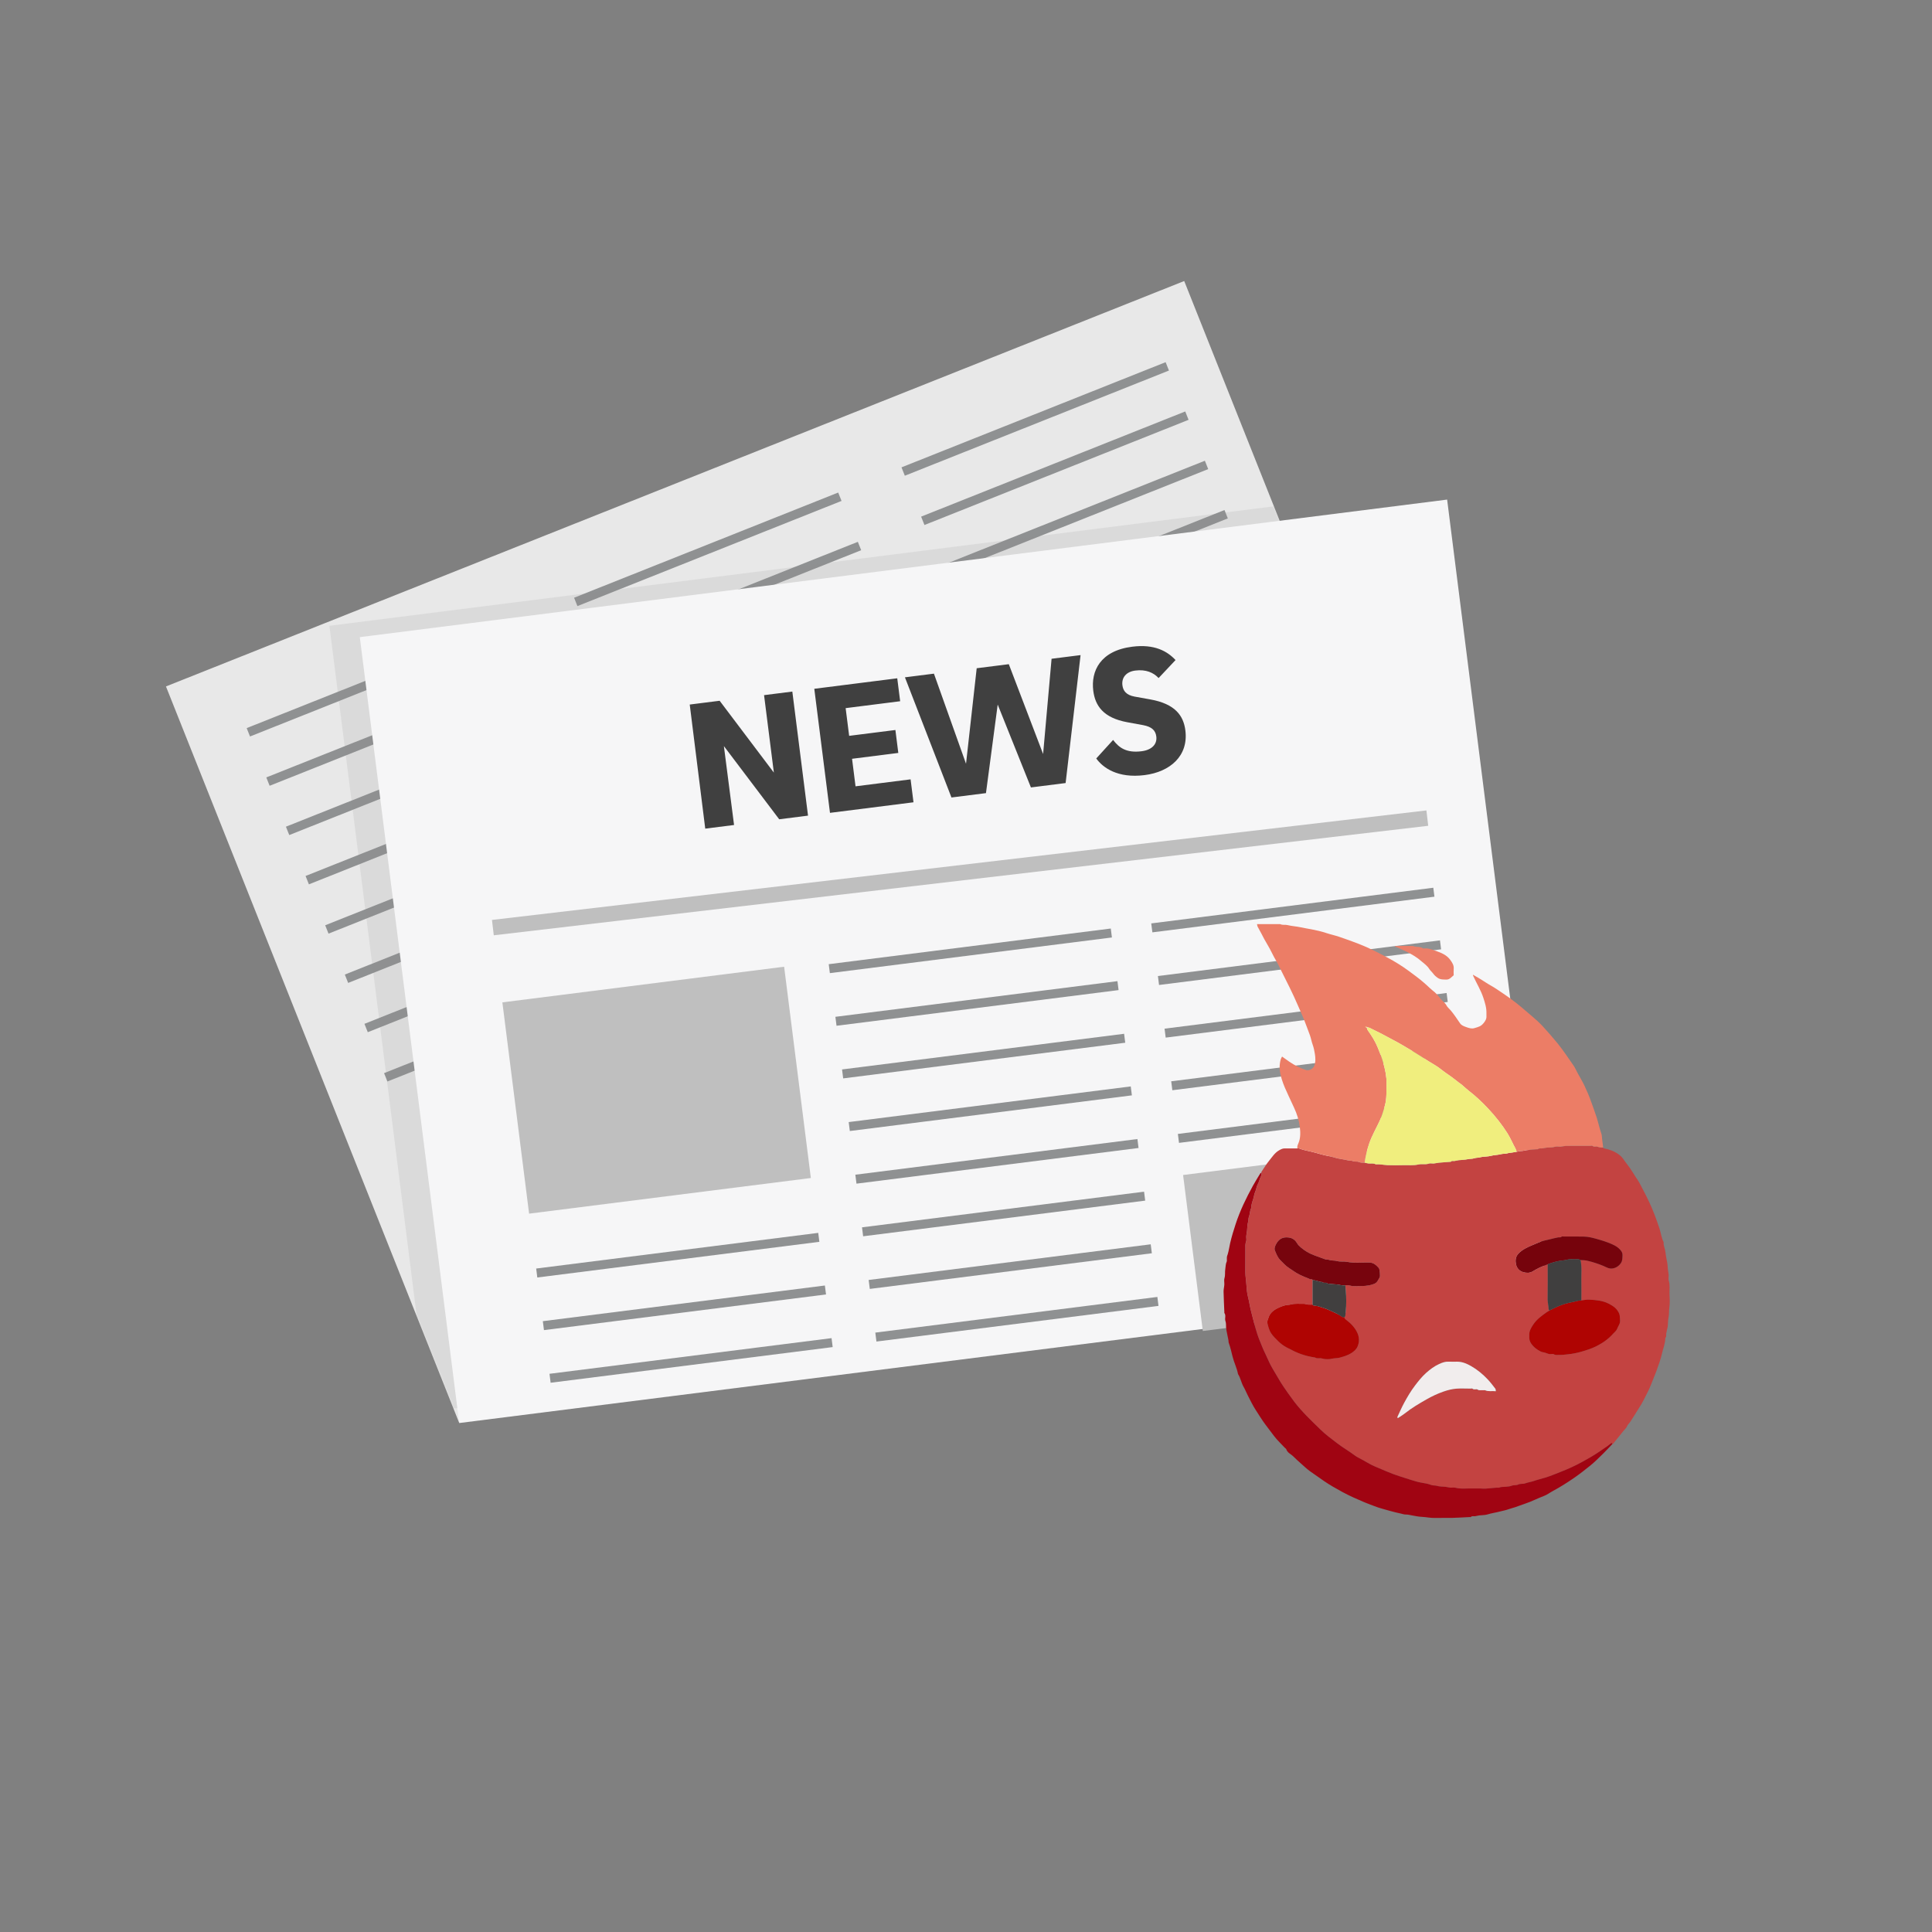 <svg width="1200" height="1200" viewBox="0 0 1200 1200" fill="none" xmlns="http://www.w3.org/2000/svg">
<rect x="0" y="0" width="1200" height="1200" fill="#808080" stroke="none"/>
<path d="M735.538 174.548L103.084 426.359L285.087 883.479L917.54 631.668L735.538 174.548Z" fill="#E8E8E8"/>
<mask id="mask0_2436_51358" style="mask-type:luminance" maskUnits="userSpaceOnUse" x="103" y="174" width="815" height="710">
<path d="M735.538 174.548L103.084 426.359L285.087 883.479L917.54 631.668L735.538 174.548Z" fill="white"/>
</mask>
<g mask="url(#mask0_2436_51358)">
<path d="M154.25 454.84L318.31 389.51" stroke="#8F9192" stroke-width="5.6" stroke-miterlimit="10"/>
<path d="M166.439 485.46L330.499 420.13" stroke="#8F9192" stroke-width="5.6" stroke-miterlimit="10"/>
<path d="M178.631 516.07L342.691 450.74" stroke="#8F9192" stroke-width="5.6" stroke-miterlimit="10"/>
<path d="M190.83 546.68L354.88 481.35" stroke="#8F9192" stroke-width="5.6" stroke-miterlimit="10"/>
<path d="M203.02 577.3L367.07 511.97" stroke="#8F9192" stroke-width="5.6" stroke-miterlimit="10"/>
<path d="M215.211 607.91L379.261 542.58" stroke="#8F9192" stroke-width="5.6" stroke-miterlimit="10"/>
<path d="M227.4 638.52L391.45 573.19" stroke="#8F9192" stroke-width="5.6" stroke-miterlimit="10"/>
<path d="M239.59 669.14L403.65 603.8" stroke="#8F9192" stroke-width="5.6" stroke-miterlimit="10"/>
<path d="M357.609 373.86L521.659 308.53" stroke="#8F9192" stroke-width="5.6" stroke-miterlimit="10"/>
<path d="M369.799 404.47L533.859 339.14" stroke="#8F9192" stroke-width="5.6" stroke-miterlimit="10"/>
<path d="M381.99 435.09L546.05 369.76" stroke="#8F9192" stroke-width="5.6" stroke-miterlimit="10"/>
<path d="M394.18 465.7L558.24 400.37" stroke="#8F9192" stroke-width="5.6" stroke-miterlimit="10"/>
<path d="M406.369 496.31L570.429 430.98" stroke="#8F9192" stroke-width="5.6" stroke-miterlimit="10"/>
<path d="M418.559 526.93L582.619 461.6" stroke="#8F9192" stroke-width="5.6" stroke-miterlimit="10"/>
<path d="M430.76 557.54L594.81 492.21" stroke="#8F9192" stroke-width="5.6" stroke-miterlimit="10"/>
<path d="M442.949 588.15L606.999 522.82" stroke="#8F9192" stroke-width="5.6" stroke-miterlimit="10"/>
<path d="M560.971 292.88L725.021 227.55" stroke="#8F9192" stroke-width="5.6" stroke-miterlimit="10"/>
<path d="M573.16 323.49L737.21 258.16" stroke="#8F9192" stroke-width="5.6" stroke-miterlimit="10"/>
<path d="M585.352 354.11L749.402 288.77" stroke="#8F9192" stroke-width="5.6" stroke-miterlimit="10"/>
<path d="M597.541 384.72L761.591 319.39" stroke="#8F9192" stroke-width="5.6" stroke-miterlimit="10"/>
<path d="M609.73 415.33L773.79 350" stroke="#8F9192" stroke-width="5.6" stroke-miterlimit="10"/>
<path d="M621.92 445.95L785.98 380.61" stroke="#8F9192" stroke-width="5.6" stroke-miterlimit="10"/>
<path d="M634.111 476.56L798.171 411.23" stroke="#8F9192" stroke-width="5.6" stroke-miterlimit="10"/>
<path d="M646.301 507.17L810.361 441.84" stroke="#8F9192" stroke-width="5.6" stroke-miterlimit="10"/>
<path opacity="0.15" d="M879.949 303.252L204.592 388.689L266.343 876.818L941.701 791.381L879.949 303.252Z" fill="#8F9192"/>
</g>
<path d="M898.838 310.305L223.48 395.742L285.232 883.872L960.589 798.435L898.838 310.305Z" fill="#F6F6F7"/>
<path d="M487.036 600.449L312.031 622.588L328.633 753.822L503.638 731.683L487.036 600.449Z" fill="#BFBFBF"/>
<path d="M909.841 707.678L734.836 729.817L747.093 826.705L922.098 804.565L909.841 707.678Z" fill="#BFBFBF"/>
<path d="M306.131 576.16L886.531 508.14" stroke="#BFBFBF" stroke-width="9.61" stroke-miterlimit="10"/>
<path d="M333.381 790.69L508.571 768.54" stroke="#8F9192" stroke-width="5.6" stroke-miterlimit="10"/>
<path d="M337.512 823.38L512.702 801.23" stroke="#8F9192" stroke-width="5.6" stroke-miterlimit="10"/>
<path d="M341.652 856.07L516.842 833.92" stroke="#8F9192" stroke-width="5.6" stroke-miterlimit="10"/>
<path d="M515.09 601.65L690.28 579.5" stroke="#8F9192" stroke-width="5.6" stroke-miterlimit="10"/>
<path d="M519.23 634.34L694.42 612.19" stroke="#8F9192" stroke-width="5.6" stroke-miterlimit="10"/>
<path d="M523.361 667.03L698.551 644.88" stroke="#8F9192" stroke-width="5.6" stroke-miterlimit="10"/>
<path d="M527.492 699.72L702.682 677.57" stroke="#8F9192" stroke-width="5.6" stroke-miterlimit="10"/>
<path d="M531.621 732.41L706.821 710.26" stroke="#8F9192" stroke-width="5.6" stroke-miterlimit="10"/>
<path d="M535.762 765.1L710.952 742.95" stroke="#8F9192" stroke-width="5.6" stroke-miterlimit="10"/>
<path d="M539.891 797.79L715.081 775.64" stroke="#8F9192" stroke-width="5.6" stroke-miterlimit="10"/>
<path d="M544.021 830.48L719.211 808.33" stroke="#8F9192" stroke-width="5.6" stroke-miterlimit="10"/>
<path d="M715.41 576.32L890.6 554.17" stroke="#8F9192" stroke-width="5.6" stroke-miterlimit="10"/>
<path d="M719.551 609.01L894.741 586.86" stroke="#8F9192" stroke-width="5.6" stroke-miterlimit="10"/>
<path d="M723.68 641.7L898.87 619.55" stroke="#8F9192" stroke-width="5.6" stroke-miterlimit="10"/>
<path d="M727.812 674.39L903.003 652.24" stroke="#8F9192" stroke-width="5.6" stroke-miterlimit="10"/>
<path d="M731.951 707.08L907.141 684.93" stroke="#8F9192" stroke-width="5.6" stroke-miterlimit="10"/>
<path d="M480.658 479.871L474.572 431.766L492.128 429.545L501.876 506.605L483.979 508.869L449.622 463.413L455.937 512.416L438.04 514.68L428.405 437.606L446.986 435.256L480.658 479.871ZM531.389 488.394L565.587 484.068L567.389 498.317L515.522 504.878L505.774 427.819L557.299 421.3L559.102 435.55L525.245 439.833L527.423 457.046L556.149 453.412L557.952 467.661L529.226 471.295L531.389 488.394ZM606.641 415.058L626.59 412.535L647.894 468.328L653.151 409.174L671.162 406.896L661.873 486.364L640.328 489.09L619.687 437.614L612.4 492.623L590.969 495.334L562.07 420.697L580.081 418.418L600.017 474.384L606.641 415.058ZM730.148 409.973L719.632 421.148C716.42 417.732 711.757 415.659 705.145 416.495C699.446 417.216 696.558 420.94 697.149 425.614C697.596 429.148 699.538 431.682 704.642 432.657L714.478 434.424C730.003 437.209 735.102 444.555 736.255 453.675C738.26 469.52 726.773 479.428 710.928 481.432C694.057 483.566 684.968 476.725 680.898 471.101L691.371 459.585C694.983 464.339 699.478 467.824 709.053 466.613C715.437 465.805 718.809 462.252 718.204 457.464C717.728 453.702 715.473 451.439 710.013 450.393L700.29 448.612C685.236 445.883 680.223 438.295 679.054 429.061C677.511 416.864 683.322 404.199 703.271 401.676C717.064 399.931 725.052 404.48 730.148 409.973Z" fill="#404040"/>
<g clip-path="url(#clip0_2436_51358)">
<path d="M995.757 712.759C995.82 712.905 995.857 713.171 995.945 713.187C999.553 713.892 1002.77 715.087 1005.32 716.962C1006.42 717.766 1007.49 718.752 1008.24 719.875C1009.52 721.807 1011.04 723.561 1012.35 725.461C1013.64 727.341 1014.81 729.298 1016.05 731.22C1016.76 732.321 1017.57 733.36 1018.18 734.514C1020.31 738.576 1022.48 742.622 1024.42 746.778C1026.9 752.093 1028.93 757.6 1030.77 763.176C1031.69 765.933 1031.92 768.898 1033.32 771.498C1033.07 773.628 1034.21 775.503 1034.42 777.575C1034.64 779.784 1035.08 781.997 1035.52 784.159C1035.82 785.6 1035.78 786.988 1035.94 788.398C1036.07 789.547 1036.35 790.68 1036.43 791.833C1036.52 793.045 1036.16 794.355 1036.51 795.462C1037.36 798.171 1036.85 800.897 1036.95 803.601C1037.06 806.379 1037.28 809.208 1036.88 811.923C1036.56 814.043 1036.79 816.178 1036.38 818.219C1036.02 819.989 1036 821.728 1035.91 823.492C1035.87 824.296 1035.58 825.085 1035.41 825.883C1035.23 826.766 1035.05 827.648 1034.89 828.536C1034.75 829.34 1035.26 830.285 1034.37 830.927C1034.34 834.425 1032.96 837.646 1032.21 840.993C1031.4 844.59 1030.07 848.077 1028.82 851.565C1027.77 854.509 1026.47 857.365 1025.36 860.294C1024.24 863.233 1022.7 865.969 1021.31 868.778C1020.12 871.174 1018.73 873.461 1017.28 875.721C1015.7 878.191 1014.2 880.723 1012.55 883.156C1011.92 884.085 1010.99 884.811 1010.54 885.954C1010.14 886.993 1009.14 887.802 1008.4 888.716C1006.25 891.384 1004.11 894.062 1001.94 896.725C1001.86 896.834 1001.66 896.855 1001.51 896.918C1001.45 896.25 1001.01 896.281 1000.62 896.521C999.918 896.949 999.381 897.581 998.671 898.056C996.353 899.607 994.097 901.262 991.743 902.776C988.605 904.796 985.363 906.629 982.084 908.404C978.048 910.586 973.882 912.486 969.601 914.141C966.38 915.389 963.211 916.778 959.901 917.78C957.505 918.506 955.056 919.08 952.696 919.905C950.932 920.521 949.078 920.73 947.319 921.377C946.024 921.853 944.369 921.456 943.168 922.046C941.743 922.74 940.255 922.286 938.819 922.891C937.786 923.325 936.402 923.32 935.17 923.492C933.854 923.669 932.471 923.372 931.223 924.05C927.548 923.936 923.924 924.912 920.228 924.593C918.589 924.453 916.923 924.64 915.279 924.557C911.53 924.369 907.75 925.048 904.017 924.087C903.041 923.836 901.934 924.118 900.9 924.03C899.924 923.946 898.964 923.654 897.987 923.539C896.155 923.325 894.223 923.45 892.5 922.912C891.32 922.542 890.125 922.808 889.07 922.401C887.232 921.691 885.28 921.304 883.411 921.033C880.79 920.652 878.326 919.796 875.851 919.049C873.554 918.36 871.246 917.566 868.965 916.846C863.88 915.243 859.097 912.956 854.19 910.957C850.77 909.563 847.69 907.401 844.364 905.741C843.372 905.245 842.328 904.681 841.441 904.003C837.974 901.345 834.152 899.215 830.681 896.542C827.099 893.78 823.424 891.128 820.192 887.975C814.543 882.456 808.784 877.027 803.955 870.736C802.65 869.034 801.387 867.295 800.154 865.53C798.003 862.45 795.837 859.38 793.989 856.096C792.438 853.345 790.705 850.688 789.222 847.9C788.021 845.634 787.102 843.196 785.959 840.925C784.649 838.325 783.61 835.61 782.529 832.952C781.328 829.998 780.326 826.896 779.485 823.79C778.639 820.652 777.856 817.483 777.058 814.34C776.316 811.417 775.909 808.43 775.168 805.512C774.557 803.121 774.322 800.578 774.186 798.135C774.035 795.42 773.502 792.742 773.528 790.017C773.575 785.239 773.513 780.457 773.56 775.68C773.575 774.182 773.377 772.694 773.993 771.175C774.384 770.204 773.998 768.94 774.087 767.818C774.176 766.669 774.447 765.531 774.583 764.382C774.786 762.633 774.687 760.801 775.199 759.151C775.538 758.055 775.298 756.922 775.69 755.972C776.441 754.139 776.222 752.082 777.199 750.344C777.084 747.65 778.493 745.29 778.916 742.7C779.182 741.056 780.086 739.557 780.409 737.84C780.728 736.143 781.897 734.613 782.294 732.916C782.644 731.408 783.918 730.139 783.463 728.437C783.61 728.38 783.751 728.322 783.897 728.265L783.463 727.915C785.03 725.618 786.45 723.201 788.199 721.05C790.146 718.658 791.801 715.938 794.641 714.383C795.649 713.829 796.641 713.302 797.836 713.302C800.525 713.312 803.209 713.302 805.897 713.302C806.242 713.302 806.633 713.197 806.931 713.318C809.338 714.289 811.896 714.748 814.392 715.317C818.104 716.158 821.685 717.484 825.465 718.105C827.329 718.413 829.177 719.149 831.067 719.551C832.988 719.958 834.951 720.157 836.852 720.642C838.078 720.956 839.441 720.804 840.49 721.237C841.702 721.733 842.923 721.237 843.921 721.707C845.168 722.303 846.39 722.078 847.622 722.172C848.421 722.344 849.209 722.584 850.013 722.678C851.506 722.851 853.078 722.323 854.487 723.216C856.962 722.997 859.385 723.597 861.833 723.702C865.044 723.843 868.26 723.801 871.476 723.717C874.708 723.634 877.939 724.015 881.176 723.268C883.207 722.804 885.384 723.509 887.483 722.746C888.407 722.412 889.556 722.757 890.589 722.673C891.654 722.584 892.699 722.282 893.764 722.182C896.035 721.968 898.311 721.822 900.582 721.65C900.754 721.639 901.021 721.713 901.083 721.629C901.751 720.768 902.686 721.274 903.49 721.128C904.378 720.966 905.249 720.726 906.142 720.621C907.975 720.407 909.886 720.496 911.64 720.011C912.987 719.64 914.391 719.906 915.581 719.468C916.511 719.123 917.372 719.165 918.265 719.034C919.152 718.904 920.03 718.648 920.917 718.533C922.577 718.324 924.3 718.376 925.898 717.948C927.997 717.39 930.179 717.437 932.241 716.894C933.666 716.518 935.144 716.753 936.439 716.33C937.363 716.032 938.224 716.027 939.122 715.902C940.098 715.761 941.064 715.562 942.035 715.39C943.006 715.218 943.972 714.905 944.943 714.905C946.05 714.905 947.063 714.544 948.118 714.393C950.279 714.075 952.477 714.001 954.659 713.829C954.832 713.813 955.072 713.902 955.171 713.813C956.043 713.036 957.108 713.417 958.084 713.291C959.06 713.166 960.016 712.879 960.992 712.795C962.574 712.66 964.145 712.874 965.743 712.326C966.829 711.955 968.15 712.326 969.361 712.237C970.51 712.153 971.643 711.772 972.791 711.756C977.819 711.699 982.852 711.73 987.879 711.73C988.313 711.73 988.913 711.548 989.153 711.762C990.145 712.665 991.367 711.892 992.327 712.299C993.476 712.78 994.609 712.759 995.773 712.775L995.757 712.759ZM961.326 785.266C961.326 792.549 961.405 799.826 961.279 807.104C961.243 809.166 961.916 811.098 961.874 813.129C961.874 813.401 962.198 813.677 962.37 813.954C961.817 814.304 961.248 814.622 960.721 815.003C957.651 817.196 954.57 819.337 952.404 822.574C949.793 826.473 949.799 827.606 949.83 830.65C949.846 832.023 950.258 833.318 950.942 834.357C952.435 836.628 954.591 838.278 957.024 839.489C957.802 839.875 958.758 839.912 959.614 840.162C960.538 840.434 961.425 840.893 962.365 841.045C963.294 841.201 964.516 840.716 965.174 841.16C966.208 841.854 967.174 841.53 968.145 841.567C970.082 841.65 972.003 841.368 973.934 841.17C976.832 840.872 979.63 840.309 982.403 839.499C985.493 838.601 988.589 837.63 991.456 836.184C995.413 834.185 999.052 831.679 1002.02 828.301C1002.85 827.351 1003.95 826.625 1004.41 825.377C1005.05 823.639 1006.4 822.203 1006.25 820.115C1006.16 818.903 1006.18 816.857 1005.69 815.802C1004.31 812.805 1002.25 811.281 999.182 809.715C995.272 807.72 991.116 807.444 986.929 807.214C985.363 807.125 983.77 807.522 982.194 807.694C982.194 803.528 982.251 799.362 982.178 795.196C982.1 791.014 982.611 786.8 981.672 782.655C983.181 782.681 984.648 782.754 986.162 783.115C989.555 783.924 992.844 784.989 996.045 786.341C997.005 786.748 997.924 787.276 998.906 787.615C1001.8 788.612 1005.1 787.082 1006.79 784.498C1007.83 782.906 1007.68 781.329 1007.77 779.669C1007.84 778.306 1007.26 777.299 1006.39 776.312C1004.3 773.931 1001.45 772.83 998.634 771.733C996.159 770.773 993.58 770.063 991.027 769.337C988.73 768.684 986.376 768.152 983.995 768.084C979.829 767.959 975.652 768.047 971.481 768.047C970.959 768.047 970.212 767.838 969.967 768.1C969.288 768.82 968.51 768.439 967.79 768.575C966.986 768.721 966.192 768.904 965.398 769.091C963.498 769.54 961.608 770.021 959.703 770.444C956.93 771.06 954.356 772.292 951.788 773.373C948.744 774.646 945.648 776.04 943.215 778.531C941.153 780.64 941.127 783.182 941.701 785.594C942.213 787.756 943.789 789.5 946.149 790.163C948.138 790.721 950.081 790.794 951.955 789.693C953.349 788.873 954.748 788.053 956.205 787.37C957.875 786.586 959.619 785.96 961.326 785.266ZM835.609 798.307C837.499 797.905 839.243 798.934 841.122 798.855C844.182 798.73 847.241 798.944 850.29 798.359C851.438 798.14 852.467 797.837 853.553 797.404C855.521 796.621 856.022 794.82 856.957 793.327C857.39 792.637 856.92 788.137 856.43 787.604C854.842 785.866 853.271 784.227 850.551 784.174C845.936 784.08 841.31 784.66 836.69 783.757C834.648 783.355 832.497 783.83 830.393 783.229C828.89 782.796 827.167 783.078 825.705 782.572C824.703 782.227 823.685 782.42 822.797 782.065C819.069 780.588 815.154 779.58 811.682 777.46C809.489 776.119 806.649 773.989 805.61 772.177C804.122 769.577 801.982 768.554 799.053 768.538C795.852 768.522 793.895 770.256 792.558 772.824C791.968 773.957 791.326 775.367 791.843 776.646C792.72 778.818 793.561 781.063 795.294 782.765C796.991 784.435 798.562 786.252 800.598 787.557C802.18 788.57 803.699 789.693 805.302 790.669C807.991 792.303 810.982 793.295 813.838 794.569C814.308 794.778 815.143 794.167 815.258 795.169V810.299C814.303 810.299 813.342 810.367 812.397 810.278C811.504 810.195 810.622 809.777 809.745 809.809C807.124 809.908 804.503 809.506 801.862 810.205C800.635 810.529 799.22 810.472 797.936 810.832C796.933 811.114 795.941 811.458 794.981 811.871C791.744 813.26 788.862 815.045 787.797 818.721C787.525 819.655 786.956 820.694 787.155 821.535C787.698 823.873 788.241 826.233 789.655 828.311C790.825 830.029 792.323 831.397 793.748 832.859C795.325 834.477 797.152 835.824 799.121 836.873C805.991 840.533 809.802 842.063 816.83 843.164C818.14 844.099 819.696 843.337 821.027 843.739C822.531 844.193 824.008 844.256 825.517 844.182C826.493 844.135 827.454 843.786 828.43 843.702C829.673 843.598 830.884 843.566 832.137 843.227C834.57 842.569 836.951 841.88 839.117 840.559C840.882 839.484 842.453 838.126 843.237 836.247C844.359 833.558 844.364 830.744 843.153 828.019C841.613 824.547 839.029 821.942 836.048 819.707C835.463 819.269 834.962 818.924 835.087 818.12C835.259 817.849 835.557 817.588 835.588 817.295C835.802 815.296 836.027 813.296 836.11 811.291C836.199 809.135 836.199 806.968 836.11 804.812C836.021 802.635 835.781 800.463 835.609 798.291V798.307ZM929.103 864.105C928.962 863.364 929.009 862.857 928.785 862.565C927.286 860.649 925.835 858.686 924.175 856.916C921.121 853.663 917.727 850.818 913.827 848.573C911.086 846.996 908.283 845.79 905.072 845.78C903.333 845.775 901.59 845.853 899.856 845.759C897.716 845.644 895.805 846.354 893.925 847.205C890.897 848.578 888.261 850.562 885.802 852.755C883.202 855.073 881.035 857.793 878.926 860.571C876.342 863.969 874.175 867.613 872.16 871.346C870.635 874.176 869.346 877.131 867.978 880.044C867.9 880.211 868.077 880.498 868.171 880.869C869.748 879.804 871.309 878.89 872.708 877.784C876.89 874.463 881.474 871.78 886.089 869.148C889.446 867.232 892.939 865.593 896.604 864.319C899.162 863.432 901.783 862.748 904.451 862.534C907.39 862.299 910.355 862.481 913.316 862.481C913.749 862.481 914.365 862.299 914.589 862.513C915.576 863.468 916.928 862.523 917.743 863.082C918.85 863.839 919.909 863.348 920.969 863.51C921.481 863.588 922.081 863.364 922.52 863.552C924.582 864.439 926.712 863.86 929.109 864.116L929.103 864.105Z" fill="#C34341"/>
<path d="M995.756 712.759C994.592 712.743 993.459 712.764 992.31 712.284C991.35 711.882 990.128 712.649 989.136 711.746C988.896 711.532 988.296 711.715 987.862 711.715C982.835 711.715 977.802 711.683 972.774 711.741C971.631 711.751 970.493 712.138 969.344 712.221C968.138 712.31 966.817 711.939 965.726 712.31C964.129 712.853 962.557 712.644 960.975 712.78C959.999 712.863 959.043 713.15 958.067 713.276C957.086 713.401 956.026 713.02 955.154 713.798C955.055 713.887 954.815 713.798 954.642 713.813C952.46 713.986 950.262 714.059 948.101 714.377C947.046 714.534 946.038 714.889 944.926 714.889C943.955 714.889 942.989 715.202 942.018 715.374C941.773 714.696 941.616 713.965 941.267 713.344C939.538 710.248 938.218 706.948 936.312 703.93C932.877 698.485 928.888 693.478 924.518 688.79C920.676 684.671 916.583 680.787 912.098 677.341C910.626 676.208 909.3 674.887 907.874 673.681C907.31 673.206 906.658 672.84 906.078 672.381C905.431 671.864 904.757 671.358 904.131 670.851C902.194 669.285 900.158 667.886 898.111 666.482C895.866 664.941 893.83 663.062 891.486 661.699C888.542 659.982 885.665 658.133 882.825 656.28C879.003 653.79 875.061 651.508 871.151 649.185C867.209 646.846 863.064 644.831 859.044 642.607C856.376 641.129 853.552 639.939 850.863 638.498C850.263 638.174 849.735 638.253 848.524 637.866C848.258 637.971 848.362 638.164 848.44 638.153C848.691 638.117 848.931 638.007 849.171 637.929C848.858 637.84 848.545 637.751 848.524 637.866C849.244 638.738 849.093 639.276 849.511 639.861C851.959 643.296 854.225 646.851 855.802 650.793C857.055 653.931 858.323 657.032 859.221 660.337C860.344 664.461 861.284 668.518 861.179 672.804C861.064 677.456 861.451 682.113 860.172 686.712C859.237 690.059 858.256 693.379 856.783 696.517C854.669 701.022 852.158 705.335 850.508 710.075C849.135 714.022 848.221 718.048 847.605 722.156C846.368 722.068 845.151 722.292 843.904 721.692C842.906 721.217 841.68 721.713 840.474 721.222C839.424 720.794 838.061 720.945 836.835 720.627C834.939 720.141 832.971 719.937 831.05 719.535C829.16 719.133 827.312 718.397 825.448 718.089C821.663 717.468 818.087 716.142 814.375 715.301C811.879 714.738 809.321 714.273 806.914 713.302C806.617 713.182 806.23 713.286 805.88 713.286C805.525 712.143 806.068 711.057 806.46 710.138C807.89 706.781 807.744 703.236 807.327 699.863C806.825 695.802 805.546 691.823 803.792 688.059C802.57 685.438 801.37 682.802 800.137 680.186C798.629 676.986 797.182 673.744 796.138 670.371C795.146 667.16 794.473 663.824 794.979 660.446C795.183 659.084 795.428 657.601 796.311 656.249C797.903 657.382 799.354 658.462 800.848 659.47C804.074 661.647 807.504 663.448 811.226 664.633C813.049 665.213 815.628 663.829 816.322 662.018C817.241 659.611 817.069 657.058 816.708 654.688C816.416 652.74 815.988 650.709 815.299 648.788C814.641 646.966 814.312 645.029 813.685 643.197C812.798 640.612 811.733 638.091 810.809 635.522C809.472 631.81 807.765 628.265 806.215 624.642C803.019 617.16 799.328 609.924 795.679 602.667C794.739 600.798 793.904 598.862 792.818 597.076C790.797 593.756 789.32 590.153 787.284 586.828C785.906 584.577 784.658 582.202 783.447 579.826C782.71 578.385 781.87 577.002 781.134 575.566C780.925 575.154 780.904 574.642 780.758 574H795.225C796.65 574.741 798.258 574.219 799.688 574.58C802.409 575.258 805.207 575.368 807.948 575.973C810.094 576.449 812.339 576.798 814.516 577.211C817.606 577.796 820.697 578.495 823.715 579.503C826.315 580.369 829.019 580.938 831.629 581.81C835.827 583.215 839.972 584.724 844.102 586.321C850.283 588.712 856.131 591.751 861.947 594.868C866.411 597.259 870.712 599.895 874.8 602.918C877.954 605.252 881.123 607.523 884.099 610.097C885.446 611.261 886.787 612.43 888.056 613.678C889.027 614.628 890.134 615.401 891.131 616.289C892.515 617.521 893.642 619.04 894.854 620.46C896.007 621.817 897.542 622.794 898.409 624.459C899.02 625.629 900.158 626.501 901.019 627.524C903.175 630.072 904.977 632.839 906.846 635.574C907.796 636.963 909.315 637.438 910.803 637.981C912.395 638.566 914.077 639.088 915.705 638.608C918.593 637.757 919.825 637.469 921.454 635.512C922.529 634.227 923.396 632.833 923.255 631.043C923.213 630.526 923.234 629.998 923.255 629.476C923.364 626.025 922.372 622.872 921.286 619.609C919.715 614.884 917.105 610.728 915.084 606.259C915.016 606.113 914.954 605.967 914.907 605.81C914.881 605.732 914.907 605.638 914.907 605.419C916.515 606.359 918.076 607.241 919.611 608.181C921.694 609.46 923.699 610.875 925.834 612.055C928.627 613.6 931.211 615.464 933.853 617.234C937.575 619.729 941.157 622.428 944.624 625.289C947.036 627.284 949.395 629.325 951.76 631.366C953.969 633.272 956.156 635.193 958.125 637.334C961.33 640.811 964.426 644.382 967.433 648.047C971.015 652.417 974.027 657.157 977.295 661.736C978.272 663.104 978.914 664.712 979.723 666.2C981.19 668.894 982.798 671.525 984.114 674.292C985.628 677.482 987.032 680.729 988.212 684.07C989.387 687.412 990.65 690.717 991.726 694.105C992.78 697.415 993.449 700.829 994.629 704.103C995.041 705.251 994.921 706.551 995.13 707.778C995.412 709.402 995.5 711.104 995.767 712.764L995.756 712.759Z" fill="#EC7D66"/>
<path d="M783.442 728.406C783.896 730.108 782.622 731.376 782.273 732.885C781.881 734.582 780.706 736.112 780.388 737.808C780.064 739.521 779.161 741.024 778.895 742.669C778.477 745.264 777.062 747.618 777.177 750.312C776.196 752.056 776.42 754.113 775.668 755.94C775.282 756.885 775.522 758.018 775.178 759.12C774.666 760.769 774.765 762.602 774.561 764.351C774.426 765.5 774.154 766.638 774.065 767.786C773.977 768.909 774.363 770.172 773.972 771.143C773.361 772.662 773.554 774.15 773.538 775.649C773.491 780.426 773.554 785.208 773.507 789.985C773.481 792.71 774.013 795.389 774.165 798.104C774.3 800.547 774.535 803.089 775.146 805.481C775.888 808.399 776.295 811.385 777.036 814.309C777.835 817.452 778.613 820.621 779.464 823.759C780.304 826.865 781.302 829.966 782.508 832.921C783.588 835.579 784.632 838.293 785.938 840.893C787.081 843.17 788 845.602 789.201 847.868C790.678 850.656 792.411 853.314 793.967 856.065C795.821 859.344 797.982 862.419 800.133 865.499C801.365 867.258 802.629 868.997 803.934 870.704C808.763 877 814.522 882.43 820.17 887.943C823.402 891.102 827.078 893.749 830.659 896.511C834.131 899.184 837.947 901.314 841.419 903.971C842.307 904.65 843.351 905.219 844.343 905.71C847.663 907.37 850.744 909.531 854.168 910.925C859.071 912.925 863.858 915.217 868.943 916.814C871.23 917.535 873.538 918.328 875.83 919.018C878.304 919.764 880.763 920.62 883.389 921.002C885.258 921.273 887.211 921.659 889.049 922.369C890.098 922.777 891.299 922.516 892.479 922.881C894.207 923.419 896.133 923.293 897.966 923.507C898.942 923.622 899.903 923.915 900.879 923.998C901.913 924.087 903.02 923.805 903.996 924.056C907.729 925.016 911.509 924.338 915.257 924.526C916.902 924.609 918.567 924.421 920.207 924.562C923.903 924.881 927.521 923.904 931.202 924.019C932.455 923.34 933.833 923.643 935.149 923.46C936.381 923.293 937.769 923.299 938.798 922.86C940.234 922.255 941.722 922.709 943.147 922.014C944.353 921.43 946.003 921.826 947.297 921.346C949.062 920.699 950.915 920.49 952.675 919.874C955.035 919.049 957.483 918.475 959.88 917.749C963.19 916.747 966.359 915.358 969.58 914.11C973.861 912.455 978.022 910.555 982.063 908.372C985.341 906.597 988.584 904.765 991.721 902.744C994.076 901.23 996.326 899.575 998.649 898.025C999.359 897.55 999.897 896.918 1000.6 896.49C1000.99 896.25 1001.43 896.224 1001.48 896.887C999.579 898.876 997.73 900.927 995.757 902.849C993.115 905.423 990.52 908.07 987.654 910.377C984.438 912.967 981.191 915.52 977.771 917.885C973.464 920.861 969.079 923.643 964.469 926.113C962.615 927.105 960.903 928.441 958.961 929.172C954.972 930.67 951.203 932.665 947.136 934.001C945.162 934.649 943.215 935.437 941.231 936.105C939.706 936.617 938.135 936.977 936.616 937.531C935.18 938.053 933.614 938.298 932.136 938.7C929.39 939.447 926.566 939.802 923.84 940.653C922.274 941.143 920.525 941.029 918.86 941.243C917.967 941.357 917.095 941.598 916.207 941.749C915.32 941.9 914.312 941.368 913.534 942.255C913.425 942.386 913.033 942.261 912.772 942.276C909.196 942.449 905.62 942.694 902.038 942.778C898.389 942.866 894.739 942.725 891.09 942.819C888.438 942.892 885.864 942.266 883.228 942.151C881.05 942.057 878.811 941.598 876.623 941.175C875.475 940.955 874.363 940.668 873.177 940.7C872.092 940.726 871.047 940.303 870.024 940.084C867.816 939.608 865.581 939.102 863.409 938.465C860.162 937.51 856.852 936.753 853.699 935.494C851.683 934.69 849.621 934.001 847.627 933.156C842.965 931.182 838.318 929.167 833.854 926.744C829.928 924.609 826.049 922.416 822.358 919.895C819.44 917.9 816.547 915.864 813.671 913.812C812.72 913.134 811.817 912.377 810.935 911.604C809.207 910.09 807.51 908.534 805.798 907.005C804.409 905.762 803.213 904.337 801.637 903.251C800.587 902.525 799.423 901.653 798.974 900.228C798.833 899.789 798.259 899.492 797.904 899.111C795.69 896.73 793.278 894.49 791.325 891.911C789.535 889.546 787.734 887.171 785.948 884.8C783.813 881.96 782.027 878.916 780.08 875.977C778.169 873.095 776.697 869.921 775.089 866.846C774.159 865.066 773.455 863.16 772.442 861.432C770.964 858.91 770.568 855.934 768.965 853.481C768.27 849.732 766.49 846.323 765.571 842.616C764.877 839.813 764.235 836.952 763.258 834.211C763.175 833.981 763.086 833.741 763.086 833.501C763.086 832.493 762.815 831.548 762.627 830.577C762.105 827.888 761.379 825.215 761.483 822.417C761.525 821.273 760.841 820.214 760.951 818.982C761.055 817.838 761.295 816.601 760.481 815.541C760.397 815.431 760.481 815.202 760.47 815.029C760.298 810.759 760.068 806.483 759.98 802.212C759.954 800.813 760.361 799.409 760.45 797.994C760.538 796.61 760.147 795.112 760.544 793.849C761.128 791.985 760.737 790.126 761.034 788.314C761.295 786.706 761.243 785.025 761.964 783.496C762.063 783.282 762.031 782.994 762.031 782.744C762.042 782.049 761.969 781.345 762.058 780.661C762.125 780.113 762.397 779.59 762.559 779.048C763.243 776.782 763.535 774.427 764.068 772.125C765.007 768.094 766.208 764.158 767.498 760.237C770.218 751.946 774.003 744.136 778.2 736.519C779.647 733.893 781.249 731.35 782.805 728.782C782.915 728.599 783.212 728.526 783.421 728.4L783.442 728.406Z" fill="#A00412"/>
<path d="M866.484 587.564H877.604C879.546 588.509 881.911 587.668 883.77 589.015C883.947 589.146 884.261 589.146 884.501 589.12C887.236 588.801 889.701 589.897 892.16 590.743C895.433 591.866 898.675 593.281 900.79 596.209C901.964 597.838 903.144 599.577 902.925 601.827C902.805 603.028 902.904 604.255 902.904 605.758C902.476 606.129 901.876 606.62 901.317 607.152C900.44 607.998 899.469 608.499 898.2 608.442C896.456 608.358 894.775 608.531 893.126 607.455C891.94 606.682 890.922 605.748 890.171 604.704C889.424 603.659 888.39 602.876 887.738 601.827C886.417 599.697 884.349 598.355 882.543 596.778C879.974 594.528 876.978 592.8 873.929 591.244C871.506 590.007 868.974 588.979 866.494 587.856L866.479 587.574L866.484 587.564Z" fill="#EC7E68"/>
<path d="M783.443 727.884L783.877 728.233C783.731 728.291 783.59 728.348 783.443 728.406V727.884Z" fill="#A00412"/>
<path d="M847.607 722.146C848.223 718.032 849.137 714.012 850.51 710.065C852.16 705.324 854.671 701.012 856.786 696.506C858.258 693.369 859.239 690.048 860.174 686.702C861.453 682.102 861.067 677.445 861.182 672.793C861.286 668.507 860.346 664.45 859.224 660.326C858.326 657.026 857.057 653.925 855.804 650.782C854.227 646.835 851.967 643.285 849.513 639.85C849.095 639.265 849.252 638.728 849.174 638.158C849.743 638.237 850.265 638.158 850.865 638.482C853.554 639.923 856.378 641.119 859.046 642.591C863.066 644.815 867.212 646.825 871.153 649.169C875.064 651.492 879.005 653.774 882.827 656.264C885.662 658.112 888.544 659.966 891.488 661.683C893.827 663.051 895.863 664.926 898.114 666.466C900.16 667.87 902.201 669.269 904.133 670.836C904.76 671.342 905.433 671.848 906.081 672.365C906.66 672.825 907.318 673.19 907.877 673.665C909.297 674.871 910.623 676.192 912.1 677.325C916.585 680.771 920.678 684.655 924.52 688.774C928.896 693.463 932.879 698.469 936.314 703.915C938.22 706.932 939.541 710.232 941.269 713.328C941.619 713.949 941.775 714.68 942.021 715.359C941.05 715.531 940.084 715.735 939.107 715.87C938.215 715.996 937.348 716.001 936.424 716.298C935.129 716.716 933.646 716.486 932.226 716.862C930.164 717.405 927.987 717.358 925.883 717.917C924.286 718.34 922.563 718.288 920.902 718.502C920.01 718.616 919.138 718.872 918.25 719.003C917.358 719.133 916.496 719.097 915.567 719.436C914.376 719.875 912.972 719.603 911.625 719.979C909.871 720.465 907.965 720.376 906.128 720.59C905.235 720.694 904.363 720.934 903.475 721.096C902.671 721.242 901.737 720.736 901.069 721.598C901.001 721.681 900.74 721.608 900.567 721.618C898.291 721.791 896.015 721.937 893.749 722.151C892.684 722.25 891.64 722.553 890.575 722.642C889.541 722.73 888.392 722.381 887.468 722.715C885.37 723.477 883.193 722.772 881.162 723.237C877.925 723.983 874.693 723.602 871.461 723.686C868.251 723.769 865.029 723.811 861.818 723.67C859.37 723.561 856.947 722.965 854.473 723.185C853.063 722.297 851.492 722.819 849.999 722.647C849.195 722.553 848.401 722.313 847.607 722.14V722.146Z" fill="#F0EE7E"/>
<path d="M835.087 818.131C834.967 818.929 835.468 819.279 836.047 819.718C839.028 821.952 841.613 824.557 843.153 828.029C844.364 830.754 844.359 833.568 843.236 836.257C842.453 838.137 840.882 839.494 839.117 840.57C836.951 841.89 834.57 842.58 832.137 843.237C830.884 843.577 829.673 843.608 828.43 843.713C827.454 843.796 826.493 844.146 825.517 844.193C824.013 844.266 822.531 844.208 821.027 843.749C819.696 843.347 818.14 844.104 816.83 843.175C809.797 842.073 805.991 840.549 799.121 836.884C797.152 835.834 795.325 834.487 793.748 832.869C792.328 831.407 790.825 830.044 789.655 828.322C788.24 826.244 787.697 823.884 787.154 821.545C786.956 820.699 787.525 819.665 787.797 818.731C788.856 815.061 791.744 813.27 794.98 811.881C795.936 811.469 796.933 811.124 797.935 810.842C799.22 810.482 800.635 810.539 801.861 810.216C804.503 809.516 807.124 809.918 809.745 809.819C810.622 809.788 811.504 810.205 812.397 810.289C813.342 810.378 814.308 810.31 815.258 810.31C815.394 810.482 815.503 810.78 815.665 810.811C816.861 811.056 818.109 811.119 819.262 811.484C821.46 812.174 823.679 812.873 825.768 813.834C828.446 815.066 831.218 816.152 833.625 817.937C833.969 818.193 834.591 818.078 835.082 818.136L835.087 818.131Z" fill="#AF0402"/>
<path d="M982.194 807.699C983.776 807.527 985.363 807.136 986.929 807.219C991.116 807.454 995.272 807.725 999.183 809.72C1002.25 811.286 1004.31 812.811 1005.69 815.807C1006.18 816.862 1006.16 818.908 1006.25 820.12C1006.4 822.213 1005.05 823.649 1004.41 825.382C1003.95 826.63 1002.85 827.356 1002.02 828.306C999.052 831.684 995.413 834.19 991.456 836.189C988.59 837.641 985.494 838.607 982.403 839.505C979.631 840.309 976.832 840.878 973.935 841.175C972.003 841.374 970.082 841.65 968.145 841.572C967.174 841.53 966.208 841.859 965.174 841.165C964.516 840.721 963.3 841.201 962.365 841.05C961.426 840.893 960.538 840.439 959.614 840.168C958.758 839.917 957.808 839.88 957.025 839.494C954.592 838.283 952.435 836.633 950.942 834.362C950.258 833.323 949.841 832.028 949.83 830.655C949.799 827.612 949.794 826.479 952.404 822.579C954.571 819.342 957.646 817.201 960.721 815.009C961.248 814.633 961.822 814.309 962.371 813.959C965.618 812.367 968.834 810.727 972.358 809.735C974.018 809.266 975.678 808.926 977.36 808.592C978.968 808.274 980.518 807.652 982.199 807.699H982.194Z" fill="#AF0402"/>
<path d="M815.263 795.18C815.148 794.177 814.313 794.788 813.843 794.579C810.982 793.306 807.996 792.314 805.307 790.679C803.699 789.703 802.185 788.586 800.603 787.568C798.567 786.263 797.001 784.446 795.299 782.775C793.565 781.068 792.725 778.823 791.848 776.656C791.331 775.377 791.973 773.968 792.563 772.835C793.899 770.266 795.852 768.533 799.058 768.548C801.986 768.559 804.132 769.587 805.615 772.187C806.654 774.004 809.494 776.134 811.687 777.471C815.159 779.59 819.079 780.598 822.802 782.076C823.695 782.431 824.713 782.237 825.71 782.582C827.172 783.088 828.895 782.806 830.398 783.24C832.502 783.84 834.653 783.37 836.694 783.767C841.31 784.67 845.935 784.091 850.556 784.185C853.27 784.237 854.842 785.876 856.434 787.615C856.92 788.147 857.395 792.648 856.962 793.337C856.027 794.83 855.521 796.631 853.558 797.414C852.472 797.848 851.443 798.15 850.295 798.37C847.24 798.949 844.181 798.735 841.127 798.866C839.247 798.944 837.504 797.916 835.614 798.318C833.724 798.699 831.949 797.858 830.095 797.775C828.252 797.691 826.415 797.446 824.577 797.273C823.731 796.161 822.196 797.346 821.335 796.292C819.252 796.271 817.393 795.018 815.273 795.185L815.263 795.18Z" fill="#77040D"/>
<path d="M961.325 785.266C959.613 785.96 957.875 786.592 956.204 787.37C954.742 788.054 953.343 788.873 951.954 789.693C950.085 790.794 948.138 790.721 946.149 790.163C943.789 789.5 942.212 787.761 941.7 785.595C941.131 783.182 941.157 780.64 943.214 778.531C945.647 776.04 948.743 774.646 951.787 773.373C954.356 772.297 956.93 771.06 959.702 770.444C961.607 770.021 963.497 769.535 965.398 769.092C966.191 768.904 966.99 768.721 967.789 768.575C968.509 768.439 969.287 768.82 969.966 768.1C970.211 767.839 970.963 768.047 971.48 768.047C975.651 768.047 979.828 767.959 983.994 768.084C986.375 768.157 988.73 768.684 991.027 769.337C993.585 770.068 996.164 770.773 998.633 771.733C1001.45 772.83 1004.3 773.931 1006.39 776.312C1007.26 777.299 1007.84 778.306 1007.76 779.669C1007.68 781.329 1007.83 782.906 1006.79 784.498C1005.1 787.082 1001.8 788.612 998.905 787.615C997.923 787.276 997.005 786.748 996.044 786.341C992.838 784.989 989.554 783.924 986.161 783.115C984.647 782.754 983.18 782.681 981.671 782.655C981.076 782.378 980.549 782.034 979.802 782.102C978.596 782.211 977.374 782.159 976.163 782.123C974.9 782.086 973.699 782.285 972.461 782.598C971.36 782.88 970.18 782.89 969.031 783.083C966.364 783.532 963.821 784.274 961.325 785.26V785.266Z" fill="#76030C"/>
<path d="M929.103 864.105C926.707 863.849 924.577 864.429 922.514 863.541C922.076 863.353 921.475 863.578 920.964 863.499C919.904 863.338 918.844 863.828 917.737 863.071C916.923 862.513 915.566 863.463 914.584 862.502C914.36 862.283 913.743 862.471 913.31 862.471C910.355 862.471 907.385 862.288 904.445 862.523C901.777 862.737 899.156 863.421 896.598 864.309C892.933 865.582 889.441 867.222 886.084 869.138C881.468 871.769 876.884 874.453 872.703 877.773C871.303 878.885 869.742 879.799 868.166 880.859C868.072 880.493 867.894 880.201 867.973 880.034C869.34 877.12 870.63 874.165 872.154 871.336C874.17 867.603 876.336 863.959 878.921 860.56C881.035 857.777 883.196 855.063 885.796 852.744C888.255 850.557 890.892 848.568 893.92 847.195C895.8 846.344 897.71 845.639 899.851 845.749C901.584 845.843 903.328 845.764 905.066 845.769C908.277 845.78 911.081 846.986 913.822 848.563C917.722 850.808 921.115 853.653 924.169 856.905C925.83 858.675 927.286 860.638 928.779 862.554C929.004 862.847 928.957 863.348 929.098 864.095L929.103 864.105Z" fill="#F1EDED"/>
<path d="M961.325 785.265C963.821 784.279 966.363 783.537 969.031 783.088C970.18 782.895 971.36 782.885 972.461 782.603C973.698 782.29 974.899 782.091 976.163 782.128C977.374 782.164 978.601 782.216 979.802 782.107C980.548 782.039 981.075 782.384 981.671 782.66C982.61 786.811 982.099 791.019 982.177 795.201C982.255 799.367 982.193 803.533 982.193 807.699C980.517 807.652 978.966 808.274 977.353 808.592C975.672 808.926 974.012 809.265 972.352 809.735C968.827 810.727 965.617 812.367 962.364 813.959C962.192 813.682 961.863 813.406 961.868 813.134C961.905 811.103 961.236 809.166 961.273 807.109C961.398 799.831 961.32 792.548 961.32 785.271L961.325 785.265Z" fill="#403F3F"/>
<path d="M815.263 795.18C817.383 795.013 819.241 796.266 821.324 796.287C822.186 797.341 823.726 796.156 824.567 797.268C826.404 797.44 828.242 797.686 830.085 797.769C831.938 797.853 833.713 798.693 835.603 798.312C835.776 800.484 836.016 802.656 836.105 804.833C836.193 806.989 836.193 809.156 836.105 811.312C836.021 813.317 835.797 815.317 835.582 817.316C835.551 817.603 835.254 817.864 835.081 818.141C834.59 818.084 833.969 818.198 833.625 817.943C831.218 816.157 828.451 815.071 825.767 813.839C823.679 812.878 821.465 812.179 819.262 811.49C818.108 811.129 816.861 811.062 815.665 810.816C815.503 810.785 815.394 810.487 815.258 810.315V795.185L815.263 795.18Z" fill="#413F3F"/>
<path d="M847.883 637.553C848.546 637.741 848.859 637.83 849.172 637.919C848.927 638.002 848.692 638.112 848.441 638.143C848.363 638.153 848.259 637.96 847.883 637.548V637.553Z" fill="#F0EE7E"/>
</g>
<defs>
<clipPath id="clip0_2436_51358">
<rect width="277.1" height="368.835" fill="white" transform="translate(760 574)"/>
</clipPath>
</defs>
</svg>
